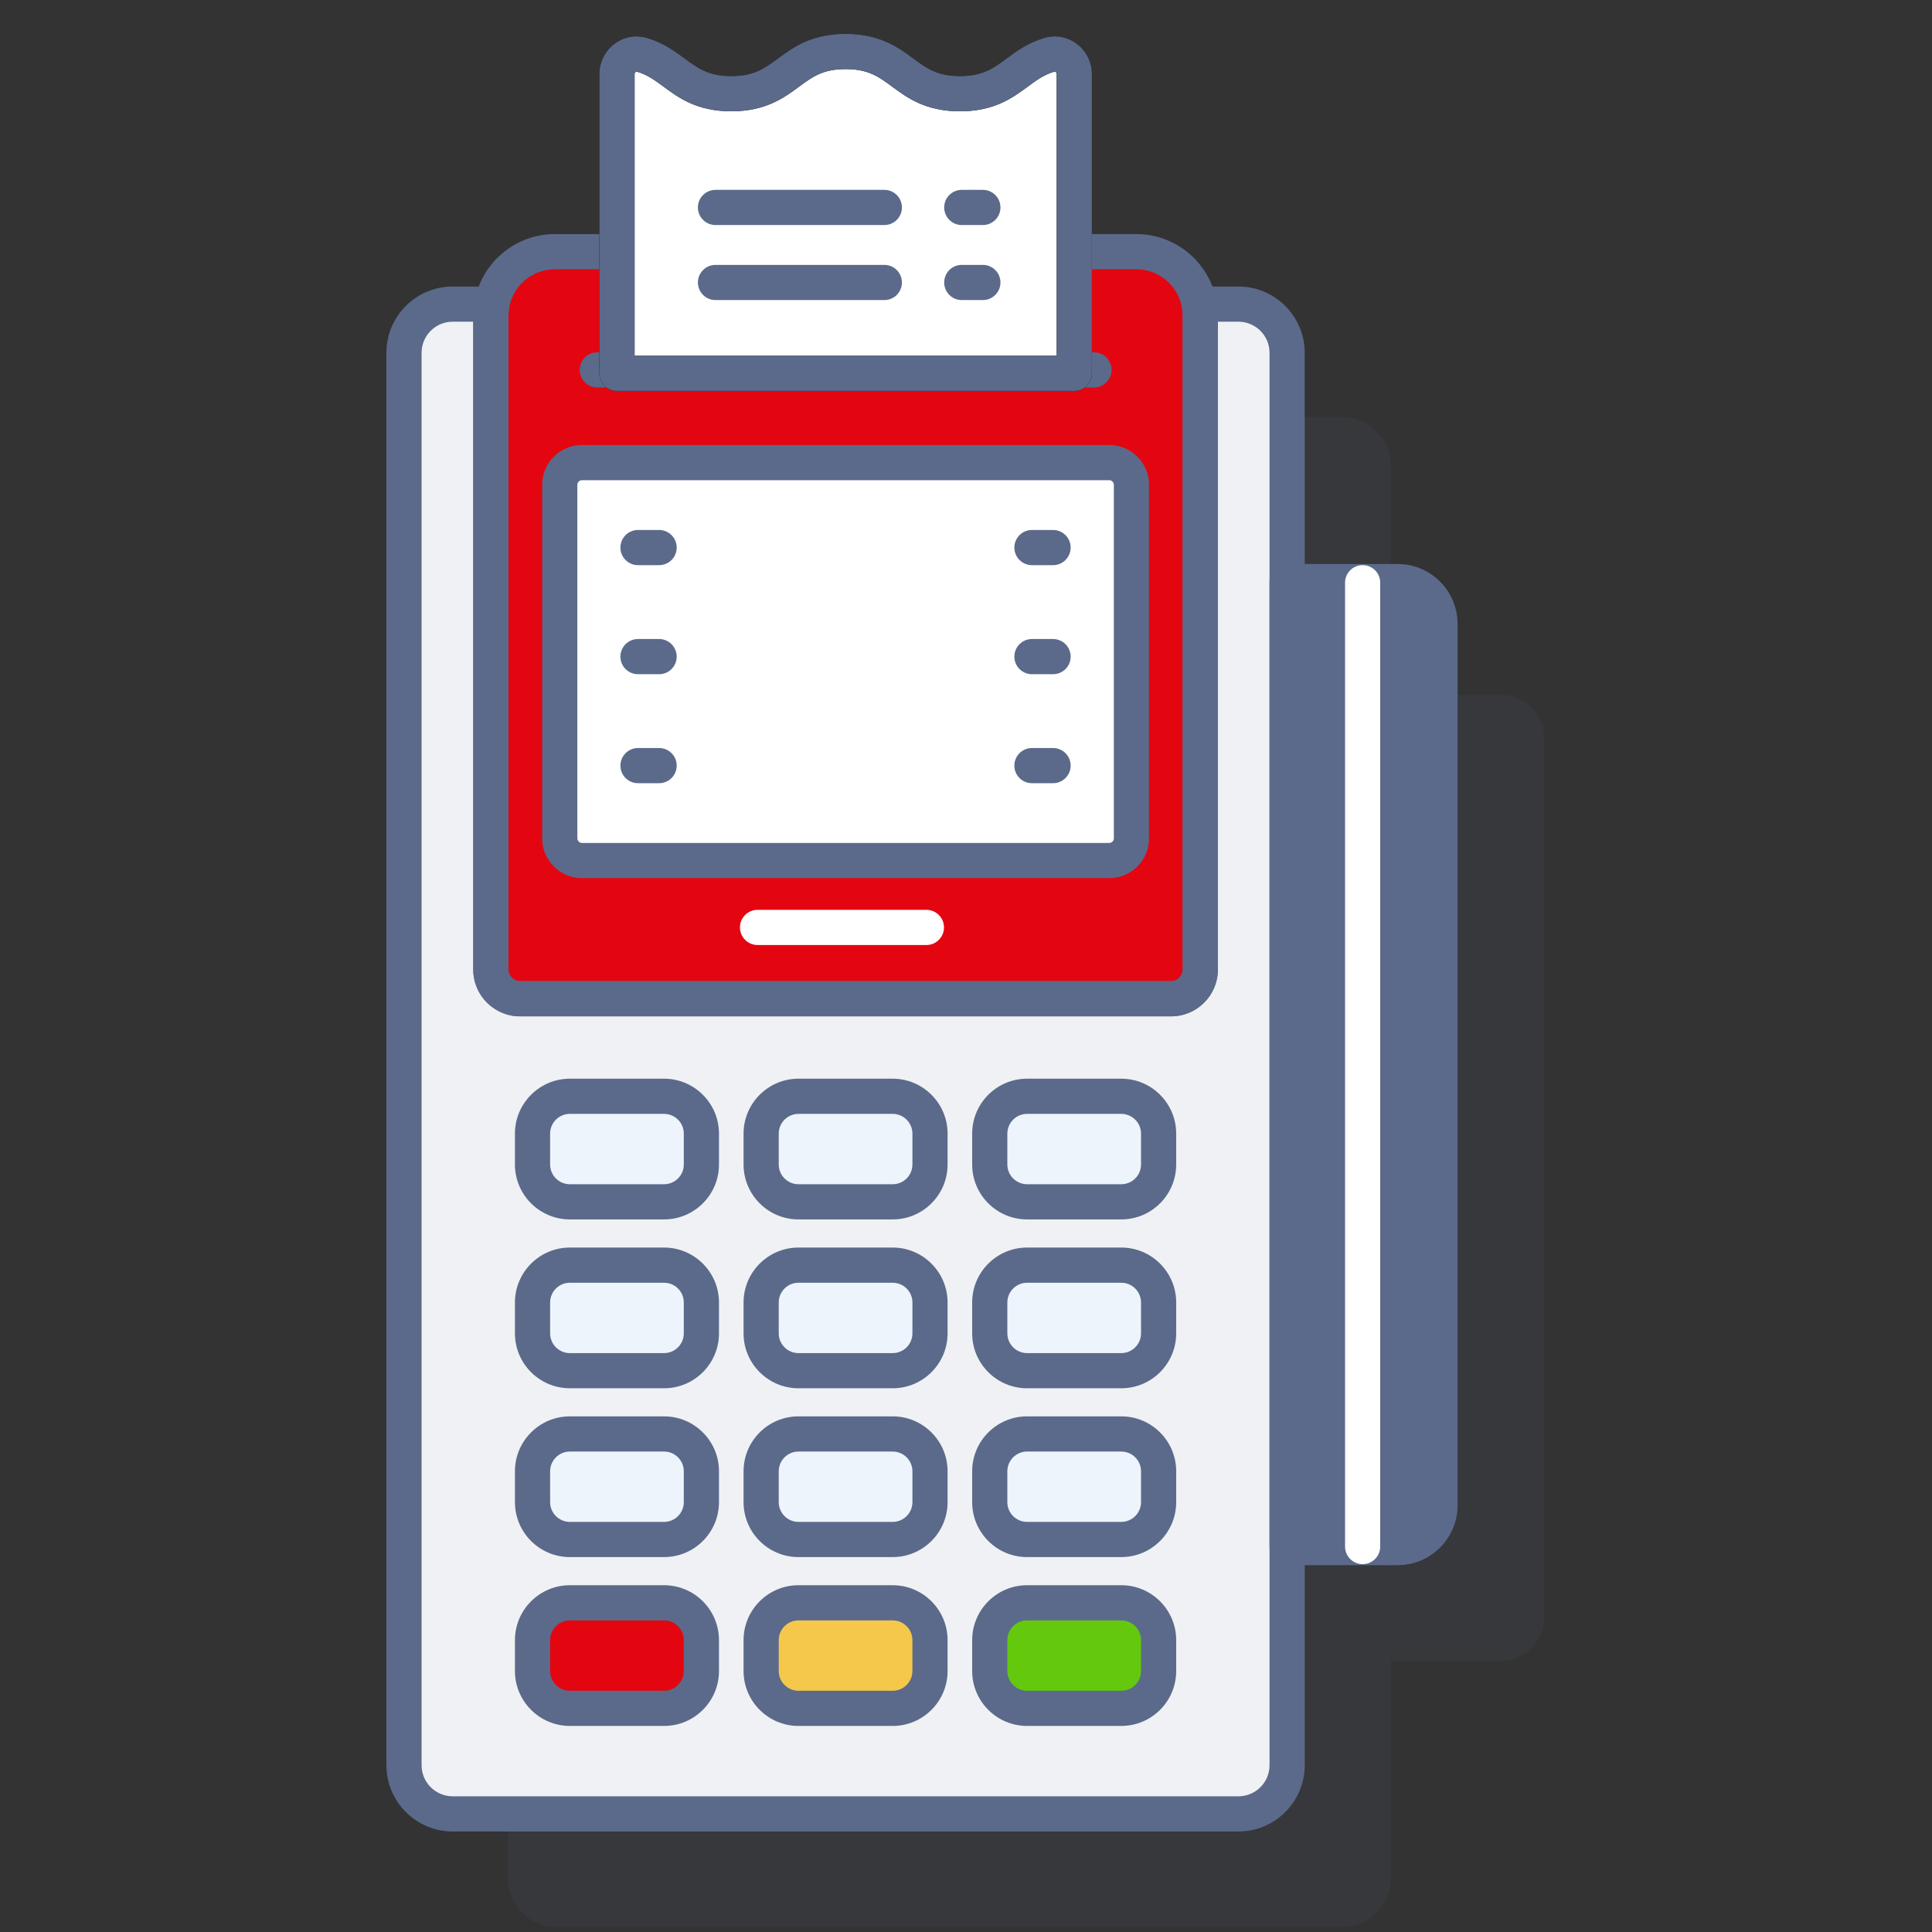 <?xml version="1.0" encoding="UTF-8"?> <svg xmlns="http://www.w3.org/2000/svg" width="120" height="120" viewBox="0 0 120 120" fill="none"><rect x="0" y="0" width="120" height="120" fill="#333333" stroke="none"/> <g clip-path="url(#clip0)"> <path d="M83.373 25.914H80.934C80.978 26.147 81.003 26.387 81.003 26.632V67.246C81.003 68.243 80.187 69.059 79.19 69.059H38.749C37.752 69.059 36.936 68.244 36.936 67.246V26.632C36.936 26.387 36.962 26.147 37.005 25.914H34.566C32.903 25.914 31.543 27.274 31.543 28.937V116.665C31.543 118.328 32.903 119.688 34.566 119.688H83.373C85.035 119.688 86.396 118.328 86.396 116.665V28.937C86.396 27.274 85.036 25.914 83.373 25.914V25.914Z" fill="#5B6A8A" fill-opacity="0.1"></path> <path d="M93.262 43.152H86.394V103.152H93.262C94.708 103.152 95.893 101.968 95.893 100.521V45.783C95.893 44.337 94.709 43.152 93.262 43.152Z" fill="#5B6A8A" fill-opacity="0.1"></path> <path d="M76.92 18.887H74.481C74.525 19.12 74.55 19.36 74.55 19.605V60.219C74.55 61.216 73.734 62.032 72.737 62.032H32.296C31.299 62.032 30.483 61.216 30.483 60.219V19.605C30.483 19.36 30.509 19.12 30.552 18.887H28.113C26.45 18.887 25.09 20.247 25.09 21.91V109.638C25.09 111.301 26.45 112.661 28.113 112.661H76.92C78.582 112.661 79.943 111.301 79.943 109.638V21.91C79.943 20.247 78.583 18.887 76.92 18.887V18.887Z" fill="#EFF1F4"></path> <path d="M30.507 19.242C30.496 19.363 30.488 19.485 30.488 19.609V60.222C30.488 61.22 31.304 62.036 32.302 62.036H72.742C73.739 62.036 74.556 61.22 74.556 60.222V19.609C74.556 19.587 74.553 19.565 74.552 19.543C74.55 19.442 74.546 19.342 74.537 19.243C74.525 19.124 74.508 19.007 74.487 18.891C74.146 17.044 72.521 15.633 70.579 15.633H66.723V22.976H38.32V15.633H34.464C32.522 15.633 30.897 17.044 30.557 18.892C30.536 19.007 30.519 19.124 30.507 19.242V19.242Z" fill="#E30611"></path> <path d="M41.243 68.094H35.392C34.117 68.094 33.074 69.137 33.074 70.412V72.33C33.074 73.605 34.117 74.648 35.392 74.648H41.243C42.519 74.648 43.562 73.605 43.562 72.33V70.412C43.562 69.137 42.519 68.094 41.243 68.094Z" fill="#EDF4FC"></path> <path d="M55.45 68.094H49.599C48.324 68.094 47.281 69.137 47.281 70.412V72.33C47.281 73.605 48.324 74.648 49.599 74.648H55.45C56.725 74.648 57.769 73.605 57.769 72.33V70.412C57.769 69.137 56.725 68.094 55.45 68.094Z" fill="#EDF4FC"></path> <path d="M69.646 68.094H63.795C62.52 68.094 61.477 69.137 61.477 70.412V72.33C61.477 73.605 62.52 74.648 63.795 74.648H69.646C70.921 74.648 71.964 73.605 71.964 72.33V70.412C71.964 69.137 70.921 68.094 69.646 68.094Z" fill="#EDF4FC"></path> <path d="M41.243 78.582H35.392C34.117 78.582 33.074 79.625 33.074 80.9V82.819C33.074 84.094 34.117 85.137 35.392 85.137H41.243C42.519 85.137 43.562 84.094 43.562 82.819V80.9C43.562 79.625 42.519 78.582 41.243 78.582Z" fill="#EDF4FC"></path> <path d="M55.45 78.582H49.599C48.324 78.582 47.281 79.625 47.281 80.9V82.819C47.281 84.094 48.324 85.137 49.599 85.137H55.45C56.725 85.137 57.769 84.094 57.769 82.819V80.9C57.769 79.625 56.725 78.582 55.45 78.582Z" fill="#EDF4FC"></path> <path d="M69.646 78.582H63.795C62.52 78.582 61.477 79.625 61.477 80.9V82.819C61.477 84.094 62.52 85.137 63.795 85.137H69.646C70.921 85.137 71.964 84.094 71.964 82.819V80.9C71.964 79.625 70.921 78.582 69.646 78.582Z" fill="#EDF4FC"></path> <path d="M41.243 89.066H35.392C34.117 89.066 33.074 90.109 33.074 91.385V93.303C33.074 94.578 34.117 95.621 35.392 95.621H41.243C42.519 95.621 43.562 94.578 43.562 93.303V91.385C43.562 90.109 42.519 89.066 41.243 89.066Z" fill="#EDF4FC"></path> <path d="M55.45 89.066H49.599C48.324 89.066 47.281 90.109 47.281 91.385V93.303C47.281 94.578 48.324 95.621 49.599 95.621H55.45C56.725 95.621 57.769 94.578 57.769 93.303V91.385C57.769 90.109 56.725 89.066 55.45 89.066Z" fill="#EDF4FC"></path> <path d="M69.646 89.066H63.795C62.52 89.066 61.477 90.109 61.477 91.385V93.303C61.477 94.578 62.52 95.621 63.795 95.621H69.646C70.921 95.621 71.964 94.578 71.964 93.303V91.385C71.964 90.109 70.921 89.066 69.646 89.066Z" fill="#EDF4FC"></path> <path d="M41.243 99.559H35.392C34.117 99.559 33.074 100.602 33.074 101.877V103.795C33.074 105.07 34.117 106.113 35.392 106.113H41.243C42.519 106.113 43.562 105.07 43.562 103.795V101.877C43.562 100.602 42.519 99.559 41.243 99.559Z" fill="#E30611"></path> <path d="M55.443 99.559H49.592C48.316 99.559 47.273 100.602 47.273 101.877V103.795C47.273 105.07 48.316 106.113 49.592 106.113H55.443C56.718 106.113 57.761 105.07 57.761 103.795V101.877C57.761 100.602 56.718 99.559 55.443 99.559Z" fill="#F5C84C"></path> <path d="M69.65 99.559H63.799C62.523 99.559 61.48 100.602 61.48 101.877V103.795C61.48 105.07 62.523 106.113 63.799 106.113H69.65C70.925 106.113 71.968 105.07 71.968 103.795V101.877C71.968 100.602 70.925 99.559 69.65 99.559Z" fill="#64C90D"></path> <path d="M68.896 28.734H36.142C35.385 28.734 34.766 29.354 34.766 30.111V52.075C34.766 52.832 35.385 53.451 36.142 53.451H68.896C69.653 53.451 70.273 52.832 70.273 52.075V30.111C70.273 29.354 69.653 28.734 68.896 28.734Z" fill="white"></path> <path d="M86.808 36.125H79.941V96.125H86.808C88.255 96.125 89.439 94.941 89.439 93.494V38.756C89.439 37.309 88.256 36.125 86.808 36.125Z" fill="#5B6A8A"></path> <path d="M76.923 113.756H28.115C25.846 113.756 24 111.91 24 109.641V21.912C24 19.643 25.846 17.797 28.115 17.797H30.554C30.878 17.797 31.186 17.941 31.394 18.191C31.602 18.44 31.688 18.769 31.628 19.088C31.595 19.272 31.578 19.442 31.578 19.607V60.22C31.578 60.611 31.908 60.941 32.298 60.941H72.739C73.13 60.941 73.46 60.611 73.46 60.22V19.608C73.46 19.442 73.443 19.272 73.409 19.089C73.35 18.77 73.436 18.441 73.644 18.191C73.851 17.942 74.159 17.797 74.484 17.797H76.922C79.191 17.797 81.038 19.643 81.038 21.913V109.641C81.038 111.91 79.192 113.756 76.923 113.756V113.756ZM28.115 19.982C27.05 19.982 26.185 20.847 26.185 21.912V109.641C26.185 110.706 27.05 111.571 28.115 111.571H76.922C77.987 111.571 78.853 110.706 78.853 109.641V21.912C78.853 20.847 77.987 19.982 76.922 19.982H75.644V60.221C75.644 61.823 74.341 63.126 72.739 63.126H32.299C30.697 63.126 29.394 61.823 29.394 60.221V19.982H28.115Z" fill="#5B6A8A"></path> <path d="M67.947 24.068H37.1C36.497 24.068 36.008 23.579 36.008 22.975C36.008 22.372 36.497 21.883 37.1 21.883H67.947C68.55 21.883 69.039 22.372 69.039 22.975C69.039 23.579 68.55 24.068 67.947 24.068Z" fill="#5B6A8A"></path> <path d="M57.541 58.697H47.053C46.45 58.697 45.961 58.208 45.961 57.604C45.961 57.001 46.45 56.512 47.053 56.512H57.541C58.144 56.512 58.633 57.001 58.633 57.604C58.633 58.208 58.144 58.697 57.541 58.697Z" fill="white"></path> <path d="M86.811 97.216H79.944C79.341 97.216 78.852 96.727 78.852 96.124V36.124C78.852 35.52 79.341 35.031 79.944 35.031H86.811C88.864 35.031 90.534 36.701 90.534 38.755V93.493C90.534 95.546 88.864 97.216 86.811 97.216V97.216ZM81.037 95.031H86.811C87.66 95.031 88.35 94.341 88.35 93.493V38.755C88.35 37.907 87.66 37.216 86.811 37.216H81.037V95.031Z" fill="#5B6A8A"></path> <path d="M65.407 35.103H64.096C63.493 35.103 63.004 34.614 63.004 34.01C63.004 33.407 63.493 32.918 64.096 32.918H65.407C66.011 32.918 66.5 33.407 66.5 34.01C66.5 34.614 66.011 35.103 65.407 35.103Z" fill="#5B6A8A"></path> <path d="M65.407 41.876H64.096C63.493 41.876 63.004 41.387 63.004 40.784C63.004 40.18 63.493 39.691 64.096 39.691H65.407C66.011 39.691 66.5 40.18 66.5 40.784C66.5 41.387 66.011 41.876 65.407 41.876Z" fill="#5B6A8A"></path> <path d="M65.407 48.646H64.096C63.493 48.646 63.004 48.157 63.004 47.553C63.004 46.95 63.493 46.461 64.096 46.461H65.407C66.011 46.461 66.5 46.95 66.5 47.553C66.5 48.157 66.011 48.646 65.407 48.646Z" fill="#5B6A8A"></path> <path d="M40.938 35.103H39.628C39.024 35.103 38.535 34.614 38.535 34.01C38.535 33.407 39.024 32.918 39.628 32.918H40.938C41.542 32.918 42.031 33.407 42.031 34.01C42.031 34.614 41.542 35.103 40.938 35.103Z" fill="#5B6A8A"></path> <path d="M40.938 41.876H39.628C39.024 41.876 38.535 41.387 38.535 40.784C38.535 40.18 39.024 39.691 39.628 39.691H40.938C41.542 39.691 42.031 40.18 42.031 40.784C42.031 41.387 41.542 41.876 40.938 41.876Z" fill="#5B6A8A"></path> <path d="M40.938 48.646H39.628C39.024 48.646 38.535 48.157 38.535 47.553C38.535 46.95 39.024 46.461 39.628 46.461H40.938C41.542 46.461 42.031 46.95 42.031 47.553C42.031 48.157 41.542 48.646 40.938 48.646Z" fill="#5B6A8A"></path> <path d="M72.74 63.127H32.3C30.698 63.127 29.395 61.823 29.395 60.221V19.608C29.395 19.45 29.404 19.295 29.418 19.141C29.418 19.138 29.418 19.135 29.419 19.132C29.433 18.984 29.454 18.839 29.481 18.695C29.925 16.286 32.02 14.54 34.463 14.54H38.319C38.922 14.54 39.411 15.028 39.411 15.632V21.882H65.63V15.632C65.63 15.028 66.119 14.539 66.722 14.539H70.578C73.02 14.539 75.115 16.285 75.559 18.691C75.586 18.836 75.607 18.983 75.622 19.131C75.635 19.27 75.641 19.398 75.643 19.528C75.645 19.53 75.646 19.568 75.646 19.608V60.221C75.646 61.823 74.342 63.127 72.74 63.127ZM31.592 19.346C31.584 19.432 31.579 19.519 31.579 19.608V60.221C31.579 60.612 31.909 60.941 32.3 60.941H72.74C73.131 60.941 73.461 60.611 73.461 60.221V19.635C73.459 19.609 73.458 19.587 73.457 19.562C73.456 19.483 73.453 19.41 73.447 19.339C73.439 19.261 73.426 19.174 73.41 19.087C73.157 17.718 71.966 16.724 70.578 16.724H67.814V22.975C67.814 23.578 67.325 24.067 66.722 24.067H38.318C37.715 24.067 37.226 23.578 37.226 22.975V16.724H34.462C33.073 16.724 31.882 17.718 31.63 19.088C31.614 19.171 31.601 19.258 31.592 19.346V19.346Z" fill="#5B6A8A"></path> <path d="M84.635 97.152C84.032 97.152 83.543 96.663 83.543 96.059V36.194C83.543 35.59 84.032 35.102 84.635 35.102C85.239 35.102 85.728 35.59 85.728 36.194V96.059C85.728 96.663 85.239 97.152 84.635 97.152Z" fill="white"></path> <path d="M41.246 75.74H35.395C33.514 75.74 31.984 74.21 31.984 72.329V70.411C31.984 68.53 33.514 67 35.395 67H41.246C43.127 67 44.657 68.53 44.657 70.411V72.329C44.657 74.21 43.127 75.74 41.246 75.74V75.74ZM35.395 69.185C34.719 69.185 34.169 69.735 34.169 70.411V72.33C34.169 73.006 34.719 73.555 35.395 73.555H41.246C41.922 73.555 42.472 73.006 42.472 72.33V70.411C42.472 69.735 41.922 69.185 41.246 69.185H35.395Z" fill="#5B6A8A"></path> <path d="M55.446 75.74H49.594C47.713 75.74 46.184 74.21 46.184 72.329V70.411C46.184 68.53 47.713 67 49.594 67H55.446C57.326 67 58.856 68.53 58.856 70.411V72.329C58.856 74.21 57.326 75.74 55.446 75.74ZM49.595 69.185C48.919 69.185 48.369 69.735 48.369 70.411V72.33C48.369 73.006 48.919 73.555 49.595 73.555H55.446C56.122 73.555 56.672 73.006 56.672 72.33V70.411C56.672 69.735 56.122 69.185 55.446 69.185H49.595Z" fill="#5B6A8A"></path> <path d="M69.645 75.74H63.793C61.913 75.74 60.383 74.21 60.383 72.329V70.411C60.383 68.53 61.913 67 63.793 67H69.645C71.526 67 73.055 68.53 73.055 70.411V72.329C73.055 74.21 71.526 75.74 69.645 75.74ZM63.794 69.185C63.118 69.185 62.568 69.735 62.568 70.411V72.33C62.568 73.006 63.118 73.555 63.794 73.555H69.645C70.321 73.555 70.871 73.006 70.871 72.33V70.411C70.871 69.735 70.321 69.185 69.645 69.185H63.794Z" fill="#5B6A8A"></path> <path d="M41.246 86.228H35.395C33.514 86.228 31.984 84.698 31.984 82.818V80.899C31.984 79.018 33.514 77.488 35.395 77.488H41.246C43.127 77.488 44.657 79.018 44.657 80.899V82.818C44.657 84.698 43.127 86.228 41.246 86.228V86.228ZM35.395 79.674C34.719 79.674 34.169 80.223 34.169 80.899V82.818C34.169 83.494 34.719 84.044 35.395 84.044H41.246C41.922 84.044 42.472 83.494 42.472 82.818V80.899C42.472 80.223 41.922 79.674 41.246 79.674H35.395Z" fill="#5B6A8A"></path> <path d="M55.446 86.228H49.594C47.713 86.228 46.184 84.698 46.184 82.818V80.899C46.184 79.018 47.713 77.488 49.594 77.488H55.446C57.326 77.488 58.856 79.018 58.856 80.899V82.818C58.856 84.698 57.326 86.228 55.446 86.228ZM49.595 79.674C48.919 79.674 48.369 80.223 48.369 80.899V82.818C48.369 83.494 48.919 84.044 49.595 84.044H55.446C56.122 84.044 56.672 83.494 56.672 82.818V80.899C56.672 80.223 56.122 79.674 55.446 79.674H49.595Z" fill="#5B6A8A"></path> <path d="M69.645 86.228H63.793C61.913 86.228 60.383 84.698 60.383 82.818V80.899C60.383 79.018 61.913 77.488 63.793 77.488H69.645C71.526 77.488 73.055 79.018 73.055 80.899V82.818C73.055 84.698 71.526 86.228 69.645 86.228ZM63.794 79.674C63.118 79.674 62.568 80.223 62.568 80.899V82.818C62.568 83.494 63.118 84.044 63.794 84.044H69.645C70.321 84.044 70.871 83.494 70.871 82.818V80.899C70.871 80.223 70.321 79.674 69.645 79.674H63.794Z" fill="#5B6A8A"></path> <path d="M41.246 96.713H35.395C33.514 96.713 31.984 95.183 31.984 93.302V91.383C31.984 89.502 33.514 87.973 35.395 87.973H41.246C43.127 87.973 44.657 89.502 44.657 91.383V93.302C44.657 95.183 43.127 96.713 41.246 96.713V96.713ZM35.395 90.158C34.719 90.158 34.169 90.708 34.169 91.384V93.302C34.169 93.978 34.719 94.528 35.395 94.528H41.246C41.922 94.528 42.472 93.978 42.472 93.302V91.384C42.472 90.708 41.922 90.158 41.246 90.158H35.395Z" fill="#5B6A8A"></path> <path d="M55.446 96.713H49.594C47.713 96.713 46.184 95.183 46.184 93.302V91.383C46.184 89.502 47.713 87.973 49.594 87.973H55.446C57.326 87.973 58.856 89.502 58.856 91.383V93.302C58.856 95.183 57.326 96.713 55.446 96.713ZM49.595 90.158C48.919 90.158 48.369 90.708 48.369 91.384V93.302C48.369 93.978 48.919 94.528 49.595 94.528H55.446C56.122 94.528 56.672 93.978 56.672 93.302V91.384C56.672 90.708 56.122 90.158 55.446 90.158H49.595Z" fill="#5B6A8A"></path> <path d="M69.645 96.713H63.793C61.913 96.713 60.383 95.183 60.383 93.302V91.383C60.383 89.502 61.913 87.973 63.793 87.973H69.645C71.526 87.973 73.055 89.502 73.055 91.383V93.302C73.055 95.183 71.526 96.713 69.645 96.713ZM63.794 90.158C63.118 90.158 62.568 90.708 62.568 91.384V93.302C62.568 93.978 63.118 94.528 63.794 94.528H69.645C70.321 94.528 70.871 93.978 70.871 93.302V91.384C70.871 90.708 70.321 90.158 69.645 90.158H63.794Z" fill="#5B6A8A"></path> <path d="M41.246 107.201H35.395C33.514 107.201 31.984 105.671 31.984 103.79V101.872C31.984 99.991 33.514 98.461 35.395 98.461H41.246C43.127 98.461 44.657 99.991 44.657 101.872V103.79C44.657 105.671 43.127 107.201 41.246 107.201V107.201ZM35.395 100.646C34.719 100.646 34.169 101.196 34.169 101.872V103.791C34.169 104.467 34.719 105.016 35.395 105.016H41.246C41.922 105.016 42.472 104.467 42.472 103.791V101.872C42.472 101.196 41.922 100.646 41.246 100.646H35.395Z" fill="#5B6A8A"></path> <path d="M55.446 107.201H49.594C47.713 107.201 46.184 105.671 46.184 103.79V101.872C46.184 99.991 47.713 98.461 49.594 98.461H55.446C57.326 98.461 58.856 99.991 58.856 101.872V103.79C58.856 105.671 57.326 107.201 55.446 107.201ZM49.595 100.646C48.919 100.646 48.369 101.196 48.369 101.872V103.791C48.369 104.467 48.919 105.016 49.595 105.016H55.446C56.122 105.016 56.672 104.467 56.672 103.791V101.872C56.672 101.196 56.122 100.646 55.446 100.646H49.595Z" fill="#5B6A8A"></path> <path d="M69.645 107.201H63.793C61.913 107.201 60.383 105.671 60.383 103.79V101.872C60.383 99.991 61.913 98.461 63.793 98.461H69.645C71.526 98.461 73.055 99.991 73.055 101.872V103.79C73.055 105.671 71.526 107.201 69.645 107.201ZM63.794 100.646C63.118 100.646 62.568 101.196 62.568 101.872V103.791C62.568 104.467 63.118 105.016 63.794 105.016H69.645C70.321 105.016 70.871 104.467 70.871 103.791V101.872C70.871 101.196 70.321 100.646 69.645 100.646H63.794Z" fill="#5B6A8A"></path> <path d="M68.899 54.542H36.145C34.783 54.542 33.676 53.435 33.676 52.074V30.109C33.676 28.748 34.783 27.641 36.145 27.641H68.899C70.26 27.641 71.368 28.748 71.368 30.109V52.073C71.368 53.434 70.26 54.542 68.899 54.542V54.542ZM36.145 29.826C35.99 29.826 35.861 29.956 35.861 30.109V52.074C35.861 52.227 35.991 52.357 36.145 52.357H68.899C69.053 52.357 69.183 52.227 69.183 52.073V30.109C69.183 29.955 69.053 29.826 68.899 29.826H36.145Z" fill="#5B6A8A"></path> <path d="M65.175 3.401C63.071 4.019 62.566 5.817 59.626 5.817C56.075 5.817 56.075 3.195 52.525 3.195C48.974 3.195 48.974 5.817 45.424 5.817C42.485 5.817 41.979 4.019 39.876 3.401C39.099 3.173 38.324 3.777 38.324 4.587V23.187H66.728V4.587C66.727 3.777 65.951 3.173 65.175 3.401V3.401Z" fill="#70D6F9"></path> <path d="M65.175 3.401C63.071 4.019 62.566 5.817 59.626 5.817C56.075 5.817 56.075 3.195 52.525 3.195C48.974 3.195 48.974 5.817 45.424 5.817C42.485 5.817 41.979 4.019 39.876 3.401C39.099 3.173 38.324 3.777 38.324 4.587V23.187H66.728V4.587C66.727 3.777 65.951 3.173 65.175 3.401V3.401Z" fill="white"></path> <path d="M66.726 24.282H38.323C37.719 24.282 37.23 23.793 37.23 23.189V4.59C37.23 3.859 37.581 3.161 38.166 2.723C38.752 2.285 39.486 2.151 40.183 2.356C41.202 2.656 41.904 3.173 42.522 3.631C43.352 4.243 44.008 4.727 45.423 4.727C46.838 4.727 47.494 4.243 48.324 3.63C49.244 2.951 50.389 2.105 52.523 2.105C54.658 2.105 55.803 2.951 56.723 3.63C57.553 4.243 58.209 4.727 59.625 4.727C61.04 4.727 61.696 4.243 62.526 3.63C63.146 3.173 63.847 2.655 64.866 2.355C65.563 2.15 66.297 2.285 66.883 2.722C67.469 3.161 67.819 3.859 67.819 4.589V23.189C67.819 23.793 67.33 24.282 66.726 24.282V24.282ZM39.415 22.097H65.634V4.59C65.634 4.526 65.596 4.489 65.573 4.472C65.529 4.439 65.494 4.448 65.482 4.452C65.482 4.452 65.482 4.452 65.482 4.452C64.834 4.642 64.366 4.988 63.824 5.388C62.904 6.067 61.76 6.912 59.625 6.912C57.49 6.912 56.345 6.067 55.425 5.388C54.595 4.774 53.939 4.29 52.523 4.29C51.108 4.29 50.452 4.774 49.622 5.388C48.702 6.067 47.557 6.912 45.423 6.912C43.288 6.912 42.143 6.067 41.224 5.388C40.683 4.988 40.215 4.642 39.567 4.452C39.554 4.448 39.52 4.439 39.476 4.472C39.453 4.489 39.415 4.526 39.415 4.59V22.097ZM65.174 3.404H65.178H65.174Z" fill="black"></path> <path d="M66.726 24.282H38.323C37.719 24.282 37.23 23.793 37.23 23.189V4.59C37.23 3.859 37.581 3.161 38.166 2.723C38.752 2.285 39.486 2.151 40.183 2.356C41.202 2.656 41.904 3.173 42.522 3.631C43.352 4.243 44.008 4.727 45.423 4.727C46.838 4.727 47.494 4.243 48.324 3.63C49.244 2.951 50.389 2.105 52.523 2.105C54.658 2.105 55.803 2.951 56.723 3.63C57.553 4.243 58.209 4.727 59.625 4.727C61.04 4.727 61.696 4.243 62.526 3.63C63.146 3.173 63.847 2.655 64.866 2.355C65.563 2.15 66.297 2.285 66.883 2.722C67.469 3.161 67.819 3.859 67.819 4.589V23.189C67.819 23.793 67.33 24.282 66.726 24.282V24.282ZM39.415 22.097H65.634V4.59C65.634 4.526 65.596 4.489 65.573 4.472C65.529 4.439 65.494 4.448 65.482 4.452C65.482 4.452 65.482 4.452 65.482 4.452C64.834 4.642 64.366 4.988 63.824 5.388C62.904 6.067 61.76 6.912 59.625 6.912C57.49 6.912 56.345 6.067 55.425 5.388C54.595 4.774 53.939 4.29 52.523 4.29C51.108 4.29 50.452 4.774 49.622 5.388C48.702 6.067 47.557 6.912 45.423 6.912C43.288 6.912 42.143 6.067 41.224 5.388C40.683 4.988 40.215 4.642 39.567 4.452C39.554 4.448 39.52 4.439 39.476 4.472C39.453 4.489 39.415 4.526 39.415 4.59V22.097ZM65.174 3.404H65.178H65.174Z" fill="#5B6A8A"></path> <path d="M54.927 13.978H44.44C43.837 13.978 43.348 13.489 43.348 12.885C43.348 12.282 43.837 11.793 44.44 11.793H54.927C55.531 11.793 56.02 12.282 56.02 12.885C56.02 13.489 55.531 13.978 54.927 13.978Z" fill="#5B6A8A"></path> <path d="M61.048 13.978H59.737C59.133 13.978 58.645 13.489 58.645 12.885C58.645 12.282 59.133 11.793 59.737 11.793H61.048C61.651 11.793 62.14 12.282 62.14 12.885C62.14 13.489 61.651 13.978 61.048 13.978Z" fill="#5B6A8A"></path> <path d="M54.927 18.638H44.44C43.837 18.638 43.348 18.149 43.348 17.546C43.348 16.942 43.837 16.453 44.44 16.453H54.927C55.531 16.453 56.02 16.942 56.02 17.546C56.02 18.149 55.531 18.638 54.927 18.638Z" fill="#5B6A8A"></path> <path d="M61.048 18.638H59.737C59.133 18.638 58.645 18.149 58.645 17.546C58.645 16.942 59.133 16.453 59.737 16.453H61.048C61.651 16.453 62.14 16.942 62.14 17.546C62.14 18.149 61.651 18.638 61.048 18.638Z" fill="#5B6A8A"></path> </g> <defs> <clipPath id="clip0"> <rect width="120" height="120" fill="white"></rect> </clipPath> </defs> </svg> 